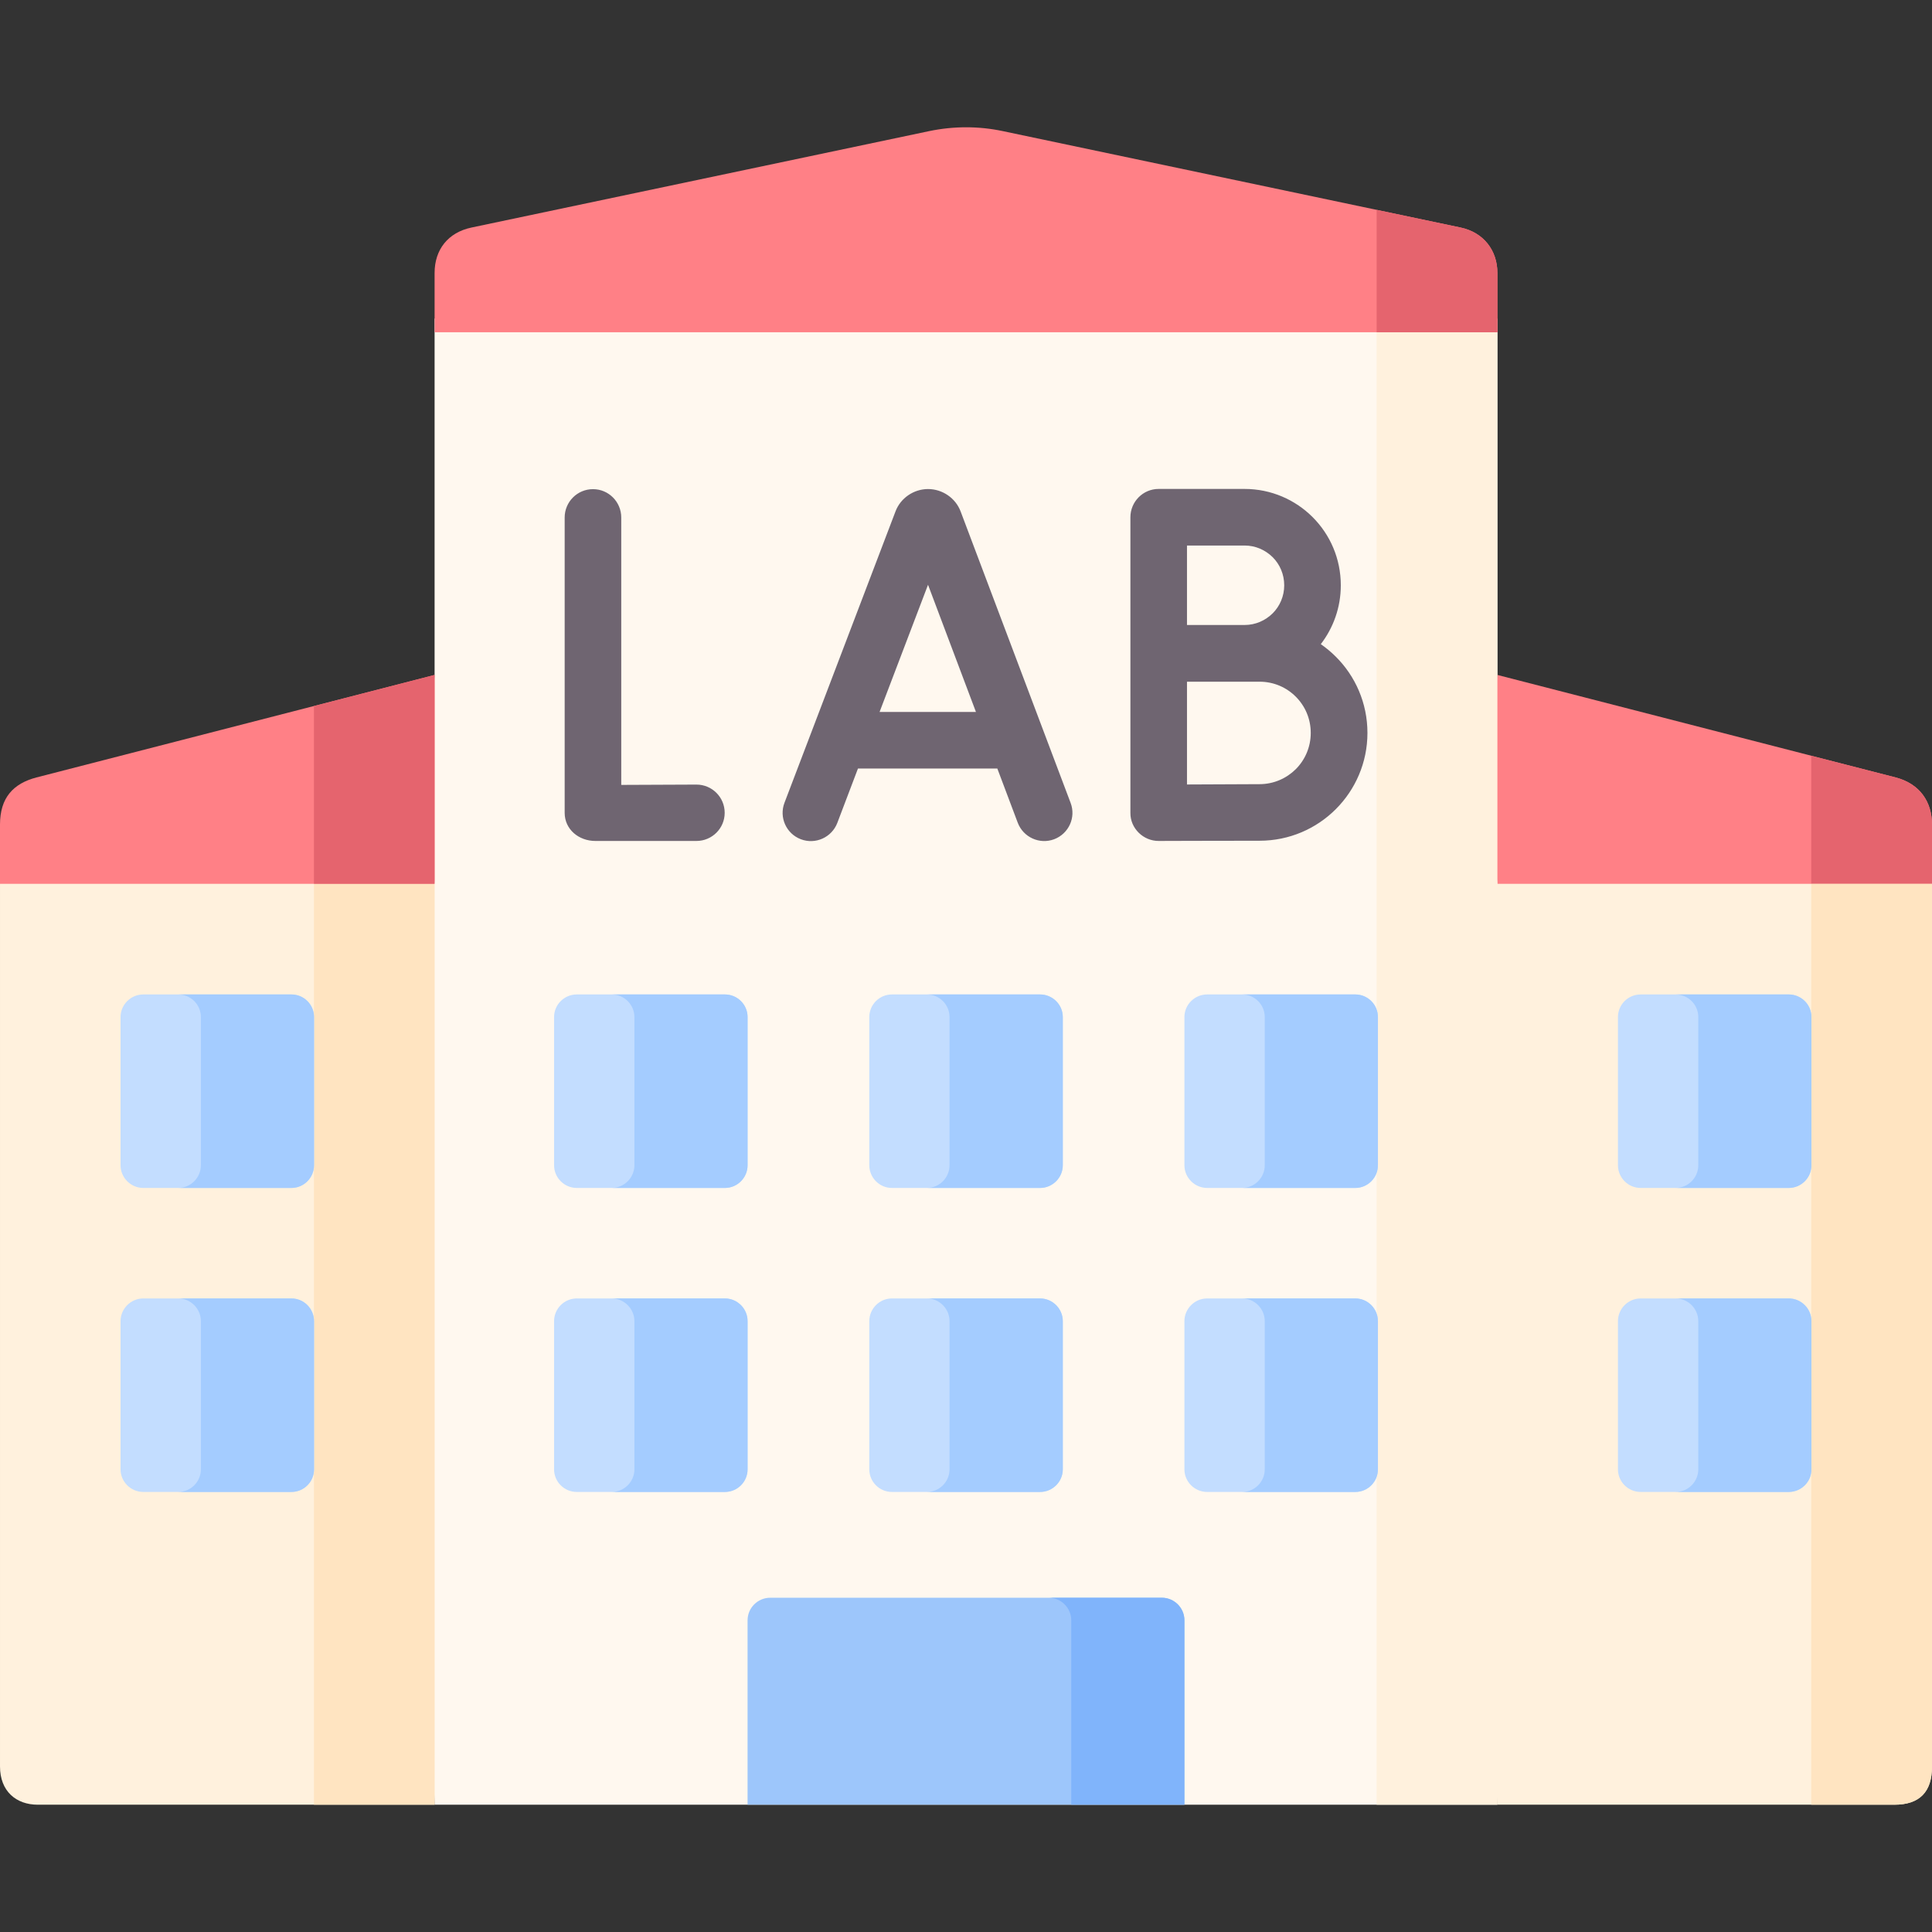 <svg id="Capa_1" enable-background="new 0 0 512 512" height="512" viewBox="0 0 512 512" width="512" xmlns="http://www.w3.org/2000/svg"><rect x="0" y="0" width="512" height="512" fill="#333333" stroke="none"/><g><g clip-rule="evenodd" fill-rule="evenodd"><path d="m10.006 478.268h105.167l7.2-143.351-7.2-103.806h-115.173v237.036c0 6.52 4.252 10.121 10.006 10.121z" fill="#fff1dd"/><path d="m0 234.229h115.173l3.6-27.724-3.6-27.638-105.478 27.156c-6.208 1.617-9.695 5.414-9.695 12.502z" fill="#ff8086"/><path d="m115.173 84.417h281.653v393.851h-281.653z" fill="#fff8ef"/><path d="m204.125 423.415h103.777c3.288 0 5.981 2.693 5.981 5.982v48.87h-115.767v-48.87c0-3.289 2.693-5.982 6.009-5.982z" fill="#9dc6fb"/><path d="m277.884 423.415h30.019c3.288 0 5.981 2.693 5.981 5.982v48.87h-29.99v-48.87c0-3.289-2.693-5.982-6.01-5.982z" fill="#80b4fb"/><path d="m396.827 478.268h105.195c6.718 0 9.978-3.459 9.978-10.177v-238.17h-115.173l-7.2 137.396z" fill="#fff1dd"/><path d="m115.173 88.045h281.653v-15.704c0-6.01-3.685-10.771-9.779-12.047l-121.268-25.542c-6.406-1.359-13.039-1.359-19.559 0l-121.239 25.542c-6.236 1.304-9.808 5.84-9.808 12.047z" fill="#ff8086"/><path d="m512 234.229h-115.173l-3.005-30.134 3.005-25.227 105.507 27.155c6.463 1.673 9.667 6.493 9.667 12.502v15.704z" fill="#ff8086"/><path d="m83.198 234.229h31.975v244.038h-31.975z" fill="#ffe4c1"/><path d="m115.173 178.868-31.975 8.249v47.112h31.975z" fill="#e5646e"/><path d="m479.996 200.298v33.932h32.004v-15.704c0-6.009-3.203-10.829-9.667-12.502z" fill="#e5646e"/><path d="m512 234.229h-32.004v244.038h22.026c6.718 0 9.978-3.402 9.978-10.007z" fill="#ffe4c1"/><path d="m364.824 88.045h32.003v390.223h-32.003z" fill="#fff1dd"/><path d="m364.824 88.045h32.003v-15.704c0-6.01-3.685-10.771-9.779-12.047l-22.224-4.678z" fill="#e5646e"/><path d="m152.846 263.54h39.26c3.317 0 6.01 2.692 6.01 5.98v39.29c0 3.287-2.693 6.009-6.01 6.009h-39.26c-3.316 0-6.01-2.722-6.01-6.009v-39.29c0-3.288 2.694-5.98 6.01-5.98zm281.937 80.562h39.26c3.316 0 6.009 2.721 6.009 6.01v39.288c0 3.289-2.693 5.982-6.009 5.982h-39.26c-3.316 0-6.01-2.692-6.01-5.982v-39.288c0-3.29 2.694-6.01 6.01-6.01zm-396.827 0h39.289c3.289 0 5.981 2.721 5.981 6.01v39.288c0 3.289-2.693 5.982-5.981 5.982h-39.289c-3.288 0-6.009-2.692-6.009-5.982v-39.288c0-3.29 2.721-6.01 6.009-6.01zm396.827-80.562h39.26c3.316 0 6.009 2.692 6.009 5.98v39.29c0 3.287-2.693 6.009-6.009 6.009h-39.26c-3.316 0-6.01-2.722-6.01-6.009v-39.29c0-3.288 2.694-5.98 6.01-5.98zm-396.827 0h39.289c3.289 0 5.981 2.692 5.981 5.98v39.29c0 3.287-2.693 6.009-5.981 6.009h-39.289c-3.288 0-6.009-2.722-6.009-6.009v-39.29c0-3.288 2.721-5.98 6.009-5.98zm281.938 80.562h39.288c3.289 0 5.982 2.721 5.982 6.01v39.288c0 3.289-2.693 5.982-5.982 5.982h-39.288c-3.289 0-6.01-2.692-6.01-5.982v-39.288c0-3.29 2.721-6.01 6.01-6.01zm0-80.562h39.288c3.289 0 5.982 2.692 5.982 5.98v39.29c0 3.287-2.693 6.009-5.982 6.009h-39.288c-3.289 0-6.01-2.722-6.01-6.009v-39.29c0-3.288 2.721-5.98 6.01-5.98zm-83.538 80.562h39.288c3.288 0 6.009 2.721 6.009 6.01v39.288c0 3.289-2.721 5.982-6.009 5.982h-39.288c-3.289 0-5.982-2.692-5.982-5.982v-39.288c0-3.29 2.693-6.01 5.982-6.01zm0-80.562h39.288c3.288 0 6.009 2.692 6.009 5.98v39.29c0 3.287-2.721 6.009-6.009 6.009h-39.288c-3.289 0-5.982-2.722-5.982-6.009v-39.29c0-3.288 2.693-5.98 5.982-5.98zm-83.51 80.562h39.26c3.317 0 6.01 2.721 6.01 6.01v39.288c0 3.289-2.693 5.982-6.01 5.982h-39.26c-3.316 0-6.01-2.692-6.01-5.982v-39.288c0-3.29 2.694-6.01 6.01-6.01z" fill="#c3ddff"/><path d="m162.116 263.54h29.991c3.317 0 6.01 2.692 6.01 5.98v39.29c0 3.287-2.693 6.009-6.01 6.009h-29.991c3.288 0 6.009-2.722 6.009-6.009v-39.29c0-3.288-2.721-5.98-6.009-5.98zm281.936 80.562h29.991c3.316 0 6.009 2.721 6.009 6.01v39.288c0 3.289-2.693 5.982-6.009 5.982h-29.991c3.317 0 6.01-2.692 6.01-5.982v-39.288c0-3.29-2.693-6.01-6.01-6.01zm-396.826 0h30.019c3.289 0 5.981 2.721 5.981 6.01v39.288c0 3.289-2.693 5.982-5.981 5.982h-30.019c3.316 0 6.009-2.692 6.009-5.982v-39.288c0-3.29-2.693-6.01-6.009-6.01zm396.826-80.562h29.991c3.316 0 6.009 2.692 6.009 5.98v39.29c0 3.287-2.693 6.009-6.009 6.009h-29.991c3.317 0 6.01-2.722 6.01-6.009v-39.29c0-3.288-2.693-5.98-6.01-5.98zm-396.826 0h30.019c3.289 0 5.981 2.692 5.981 5.98v39.29c0 3.287-2.693 6.009-5.981 6.009h-30.019c3.316 0 6.009-2.722 6.009-6.009v-39.29c0-3.288-2.693-5.98-6.009-5.98zm281.937 80.562h30.019c3.289 0 5.982 2.721 5.982 6.01v39.288c0 3.289-2.693 5.982-5.982 5.982h-30.019c3.316 0 6.01-2.692 6.01-5.982v-39.288c0-3.29-2.694-6.01-6.01-6.01zm0-80.562h30.019c3.289 0 5.982 2.692 5.982 5.98v39.29c0 3.287-2.693 6.009-5.982 6.009h-30.019c3.316 0 6.01-2.722 6.01-6.009v-39.29c0-3.288-2.694-5.98-6.01-5.98zm-83.51 80.562h29.991c3.288 0 6.009 2.721 6.009 6.01v39.288c0 3.289-2.721 5.982-6.009 5.982h-29.991c3.289 0 5.982-2.692 5.982-5.982v-39.288c0-3.29-2.693-6.01-5.982-6.01zm0-80.562h29.991c3.288 0 6.009 2.692 6.009 5.98v39.29c0 3.287-2.721 6.009-6.009 6.009h-29.991c3.289 0 5.982-2.722 5.982-6.009v-39.29c0-3.288-2.693-5.98-5.982-5.98zm-83.537 80.562h29.991c3.317 0 6.01 2.721 6.01 6.01v39.288c0 3.289-2.693 5.982-6.01 5.982h-29.991c3.288 0 6.009-2.692 6.009-5.982v-39.288c0-3.29-2.721-6.01-6.009-6.01z" fill="#a4ccff"/></g><path d="m221.899 218.072c-1.474 3.854-5.811 5.811-9.667 4.337-3.883-1.475-5.811-5.811-4.337-9.666l29.424-77.217c1.332-3.544 4.847-5.925 8.617-5.925 3.798 0 7.313 2.381 8.645 5.953l29.141 77.216c1.474 3.855-.481 8.164-4.365 9.639-3.855 1.445-8.164-.51-9.638-4.365l-5.414-14.373h-36.935zm140.487-23.841c0 7.88-3.204 15.025-8.391 20.213-5.159 5.158-12.302 8.361-20.211 8.361-11.027 0-26.646.057-26.703.057-4.082.029-7.568-3.345-7.512-7.455 0-26.108 0-52.215 0-78.321 0-4.139 3.345-7.513 7.483-7.513h22.763c7.058 0 13.436 2.863 18.057 7.483 4.62 4.621 7.455 10.998 7.455 18.057 0 5.868-1.984 11.282-5.301 15.591 1.417.992 2.75 2.098 3.968 3.316 5.188 5.16 8.392 12.303 8.392 20.211zm-47.822-28.601h15.251c2.919 0 5.527-1.19 7.455-3.089 1.899-1.9 3.061-4.536 3.061-7.428 0-2.92-1.162-5.556-3.061-7.455-1.928-1.898-4.536-3.09-7.455-3.09h-15.251zm28.829 38.212c2.466-2.467 3.969-5.868 3.969-9.61 0-3.77-1.502-7.143-3.969-9.609-2.466-2.466-5.839-3.968-9.609-3.968h-19.219v27.24l19.219-.085c3.77 0 7.143-1.531 9.609-3.968zm-193.75-66.699c0-4.139 3.345-7.513 7.512-7.513 4.139 0 7.484 3.374 7.484 7.513v70.865l19.927-.085c4.139 0 7.484 3.345 7.484 7.484 0 4.11-3.345 7.455-7.484 7.455h-26.788c-4.394 0-8.135-3.061-8.135-7.455zm96.294 17.829-12.841 33.704h25.54z" fill="#6f6571"/></g></svg>